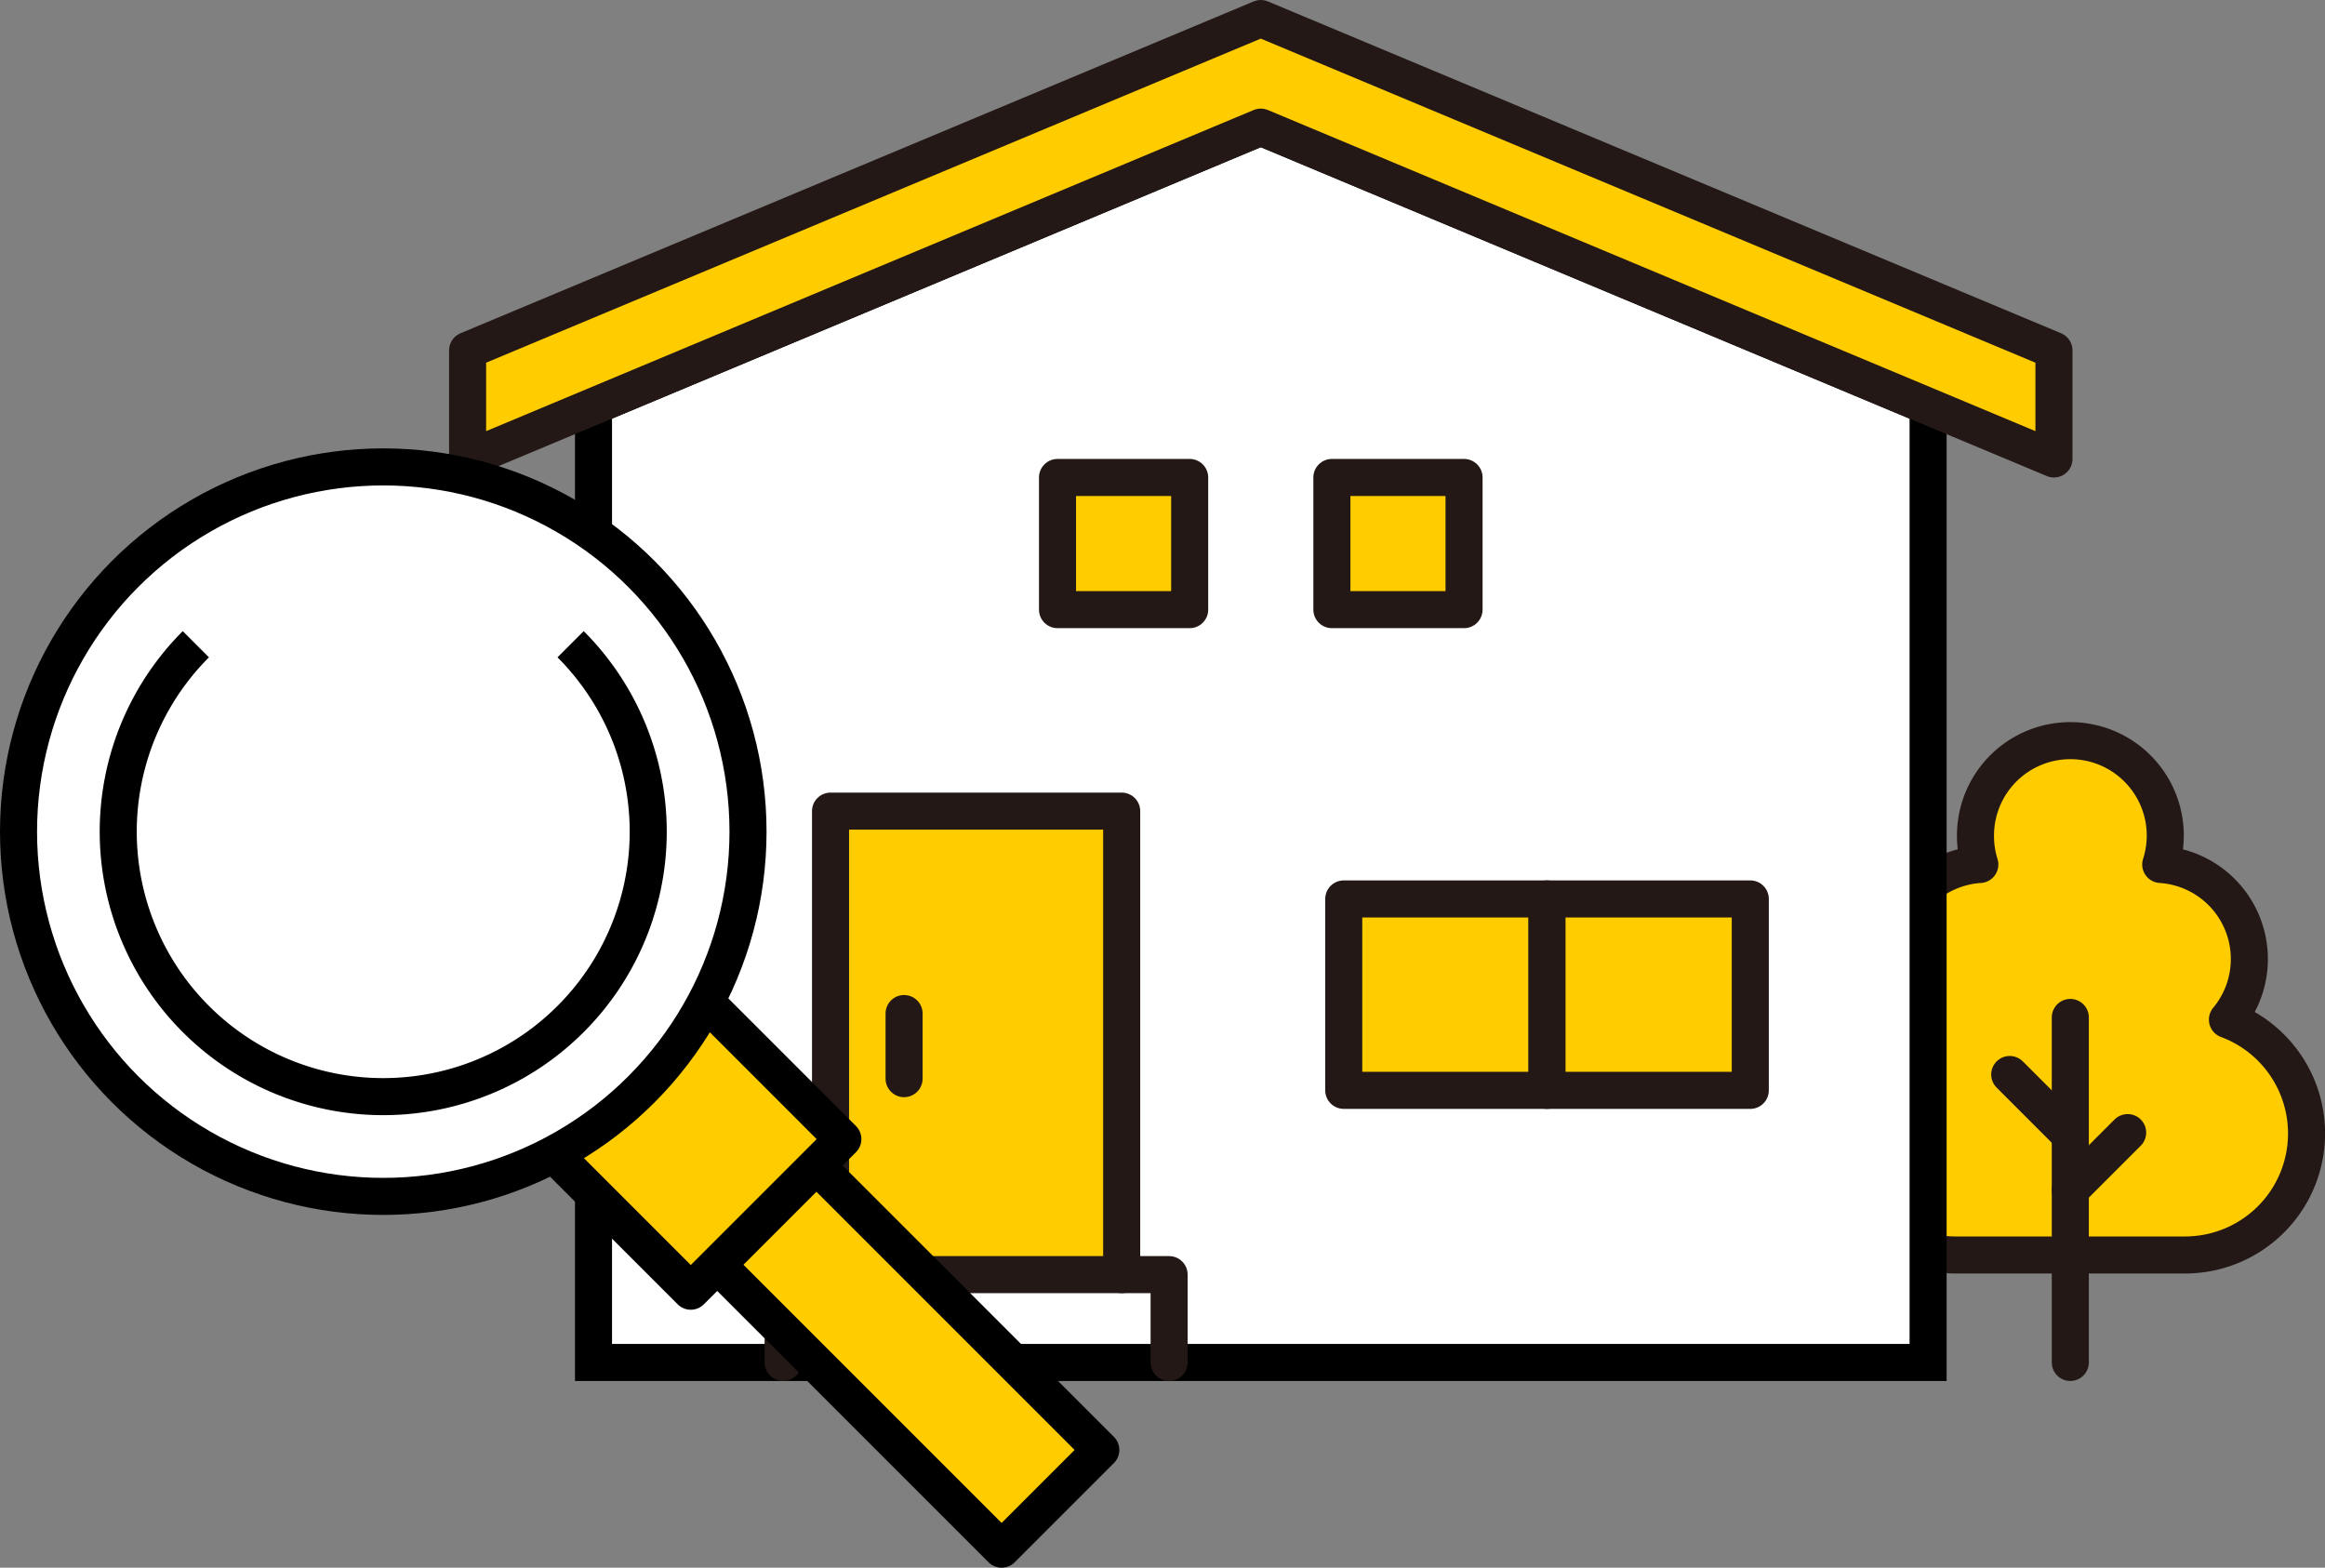 <svg xmlns="http://www.w3.org/2000/svg" xmlns:xlink="http://www.w3.org/1999/xlink" width="62.749" height="42.309" viewBox="0 0 62.749 42.309"><rect x="0" y="0" width="62.749" height="42.309" fill="#808080" stroke="none"/><defs><clipPath id="a"><rect width="62.749" height="42.309" transform="translate(0 0)" fill="none"/></clipPath></defs><g transform="translate(0 0)"><g clip-path="url(#a)"><path d="M52.035,33.784a3.284,3.284,0,0,0,.747.086h6.186a3.279,3.279,0,0,0,1.148-6.352,2.557,2.557,0,0,0-1.8-4.187,2.561,2.561,0,1,0-5-.766,2.551,2.551,0,0,0,.117.766,2.551,2.551,0,0,0-1.4.53" fill="#fc0"/><path d="M52.035,33.784a3.284,3.284,0,0,0,.747.086h6.186a3.279,3.279,0,0,0,1.148-6.352,2.557,2.557,0,0,0-1.8-4.187,2.561,2.561,0,1,0-5-.766,2.551,2.551,0,0,0,.117.766,2.551,2.551,0,0,0-1.4.53" fill="none" stroke="#231815" stroke-linecap="round" stroke-linejoin="round" stroke-width="1"/><line y1="9.311" transform="translate(55.875 27.459)" fill="none" stroke="#231815" stroke-linecap="round" stroke-linejoin="round" stroke-width="1"/><line x2="1.548" y2="1.548" transform="translate(54.24 28.999)" fill="none" stroke="#231815" stroke-linecap="round" stroke-linejoin="round" stroke-width="1"/><line x1="1.548" y2="1.548" transform="translate(55.875 30.567)" fill="none" stroke="#231815" stroke-linecap="round" stroke-linejoin="round" stroke-width="1"/><path d="M16.018,10.966V36.771H52.037V10.966L34.027,3.431Z" fill="#fff"/><path d="M16.018,10.966V36.771H52.037V10.966L34.027,3.431Z" fill="none" stroke="#000" stroke-miterlimit="10" stroke-width="1"/><path d="M34.027.5,12.62,9.456v2.931L34.027,3.431l21.407,8.956V9.456Z" fill="#fc0"/><path d="M34.027.5,12.62,9.456v2.931L34.027,3.431l21.407,8.956V9.456Z" fill="none" stroke="#231815" stroke-linecap="round" stroke-linejoin="round" stroke-width="1"/><path d="M22.415,34.4V21.891h7.858V34.4" fill="#fc0"/><path d="M22.415,34.4V21.891h7.858V34.4" fill="none" stroke="#231815" stroke-linecap="round" stroke-linejoin="round" stroke-width="1"/><path d="M21.136,36.77V34.4H31.553V36.77" fill="none" stroke="#231815" stroke-linecap="round" stroke-linejoin="round" stroke-width="1"/><line y2="1.757" transform="translate(24.4 27.354)" fill="none" stroke="#231815" stroke-linecap="round" stroke-linejoin="round" stroke-width="1"/><rect width="5.486" height="5.166" transform="translate(36.266 24.261)" fill="#fc0"/><rect width="5.486" height="5.166" transform="translate(36.266 24.261)" fill="none" stroke="#231815" stroke-linecap="round" stroke-linejoin="round" stroke-width="1"/><rect width="5.486" height="5.166" transform="translate(41.752 24.261)" fill="#fc0"/><rect width="5.486" height="5.166" transform="translate(41.752 24.261)" fill="none" stroke="#231815" stroke-linecap="round" stroke-linejoin="round" stroke-width="1"/><rect width="3.567" height="3.567" transform="translate(28.541 12.886)" fill="#fc0"/><rect width="3.567" height="3.567" transform="translate(28.541 12.886)" fill="none" stroke="#231815" stroke-linecap="round" stroke-linejoin="round" stroke-width="1"/><rect width="3.567" height="3.567" transform="translate(35.946 12.886)" fill="#fc0"/><rect width="3.567" height="3.567" transform="translate(35.946 12.886)" fill="none" stroke="#231815" stroke-linecap="round" stroke-linejoin="round" stroke-width="1"/><rect width="3.786" height="15.397" transform="translate(16.145 30.922) rotate(-45)" fill="#fc0"/><rect width="3.786" height="15.397" transform="translate(16.145 30.922) rotate(-45)" fill="none" stroke="#000" stroke-linejoin="round" stroke-width="1"/><rect width="5.805" height="10.854" transform="translate(10.968 27.173) rotate(-45)" fill="#fc0"/><rect width="5.805" height="10.854" transform="translate(10.968 27.173) rotate(-45)" fill="none" stroke="#000" stroke-linejoin="round" stroke-width="1"/><path d="M17.3,15.484a9.844,9.844,0,1,1-13.921,0,9.844,9.844,0,0,1,13.921,0" fill="#fff"/><circle cx="9.844" cy="9.844" r="9.844" transform="translate(0.5 12.601)" fill="none" stroke="#000" stroke-miterlimit="10" stroke-width="1"/><path d="M15.4,17.387a7.152,7.152,0,1,1-10.114,0" fill="none" stroke="#000" stroke-miterlimit="10" stroke-width="1"/></g></g></svg>